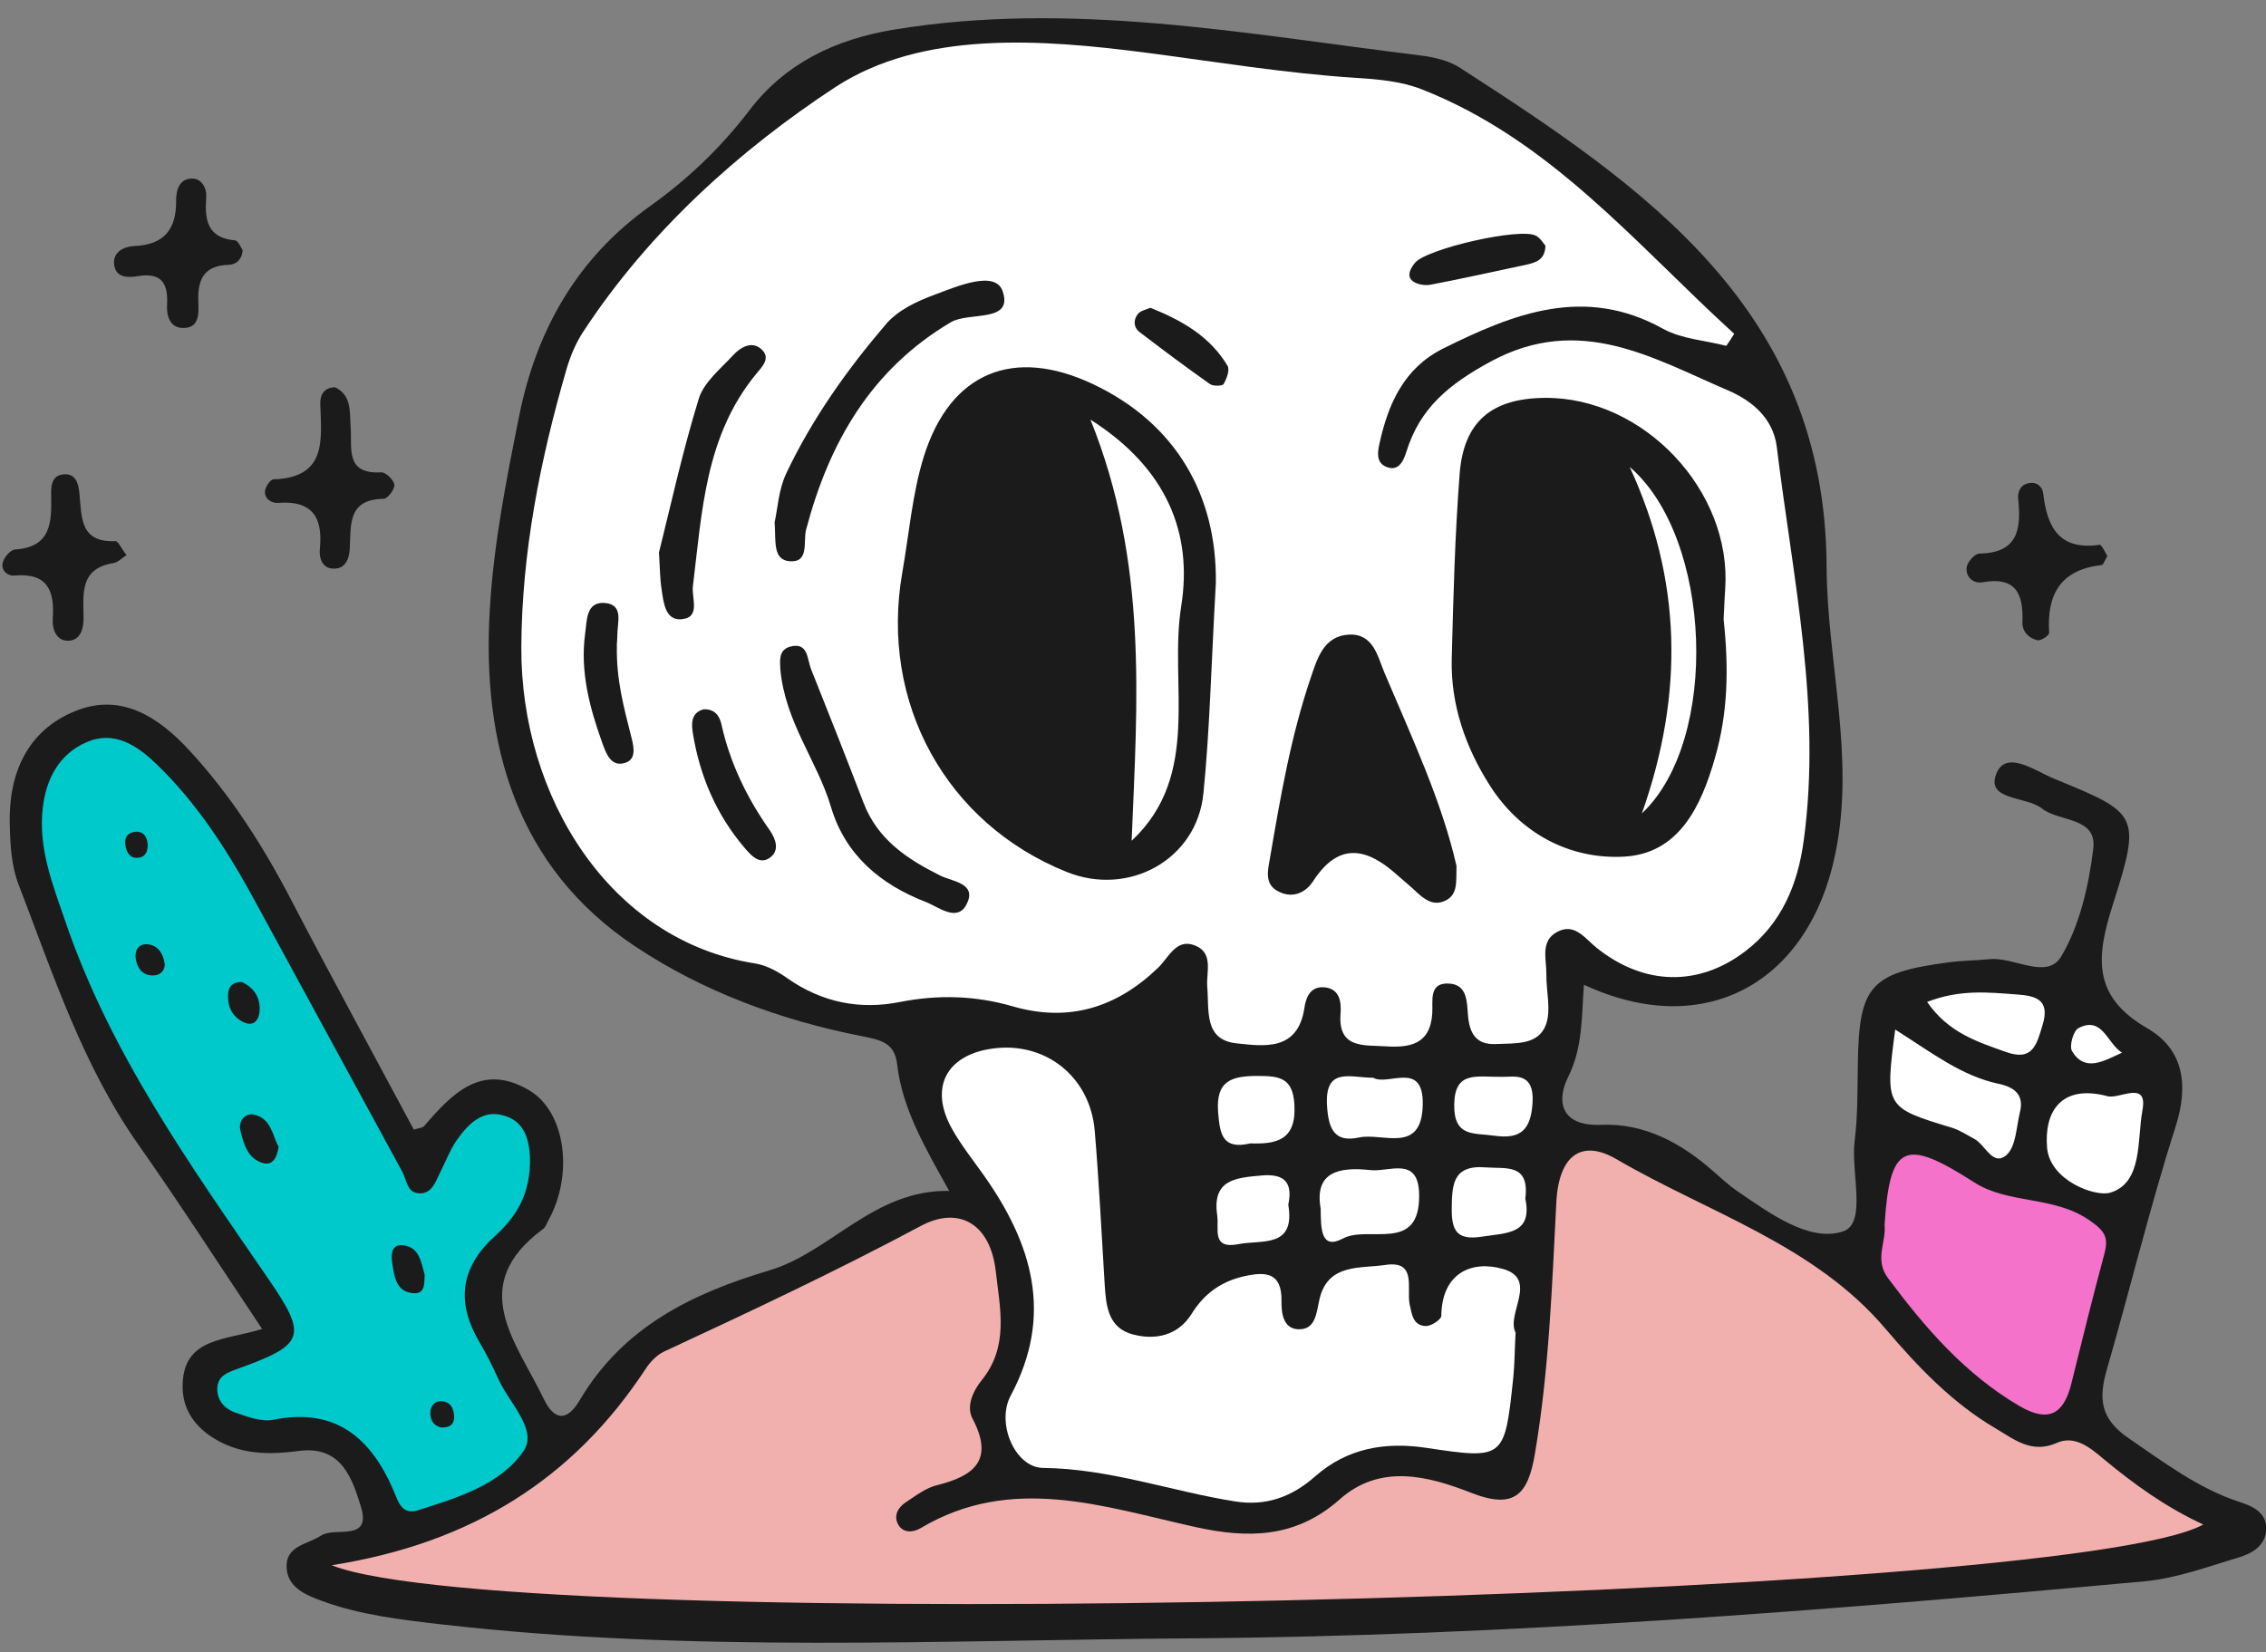 <?xml version="1.0" encoding="UTF-8" standalone="no"?><svg xmlns="http://www.w3.org/2000/svg" xmlns:xlink="http://www.w3.org/1999/xlink" fill="#000000" height="73" preserveAspectRatio="xMidYMid meet" version="1" viewBox="-0.1 -0.8 100.1 73.0" width="100.1" zoomAndPan="magnify"><rect x="-0.1" y="-0.8" width="100.1" height="73.0" fill="#808080" stroke="none"/><g><g id="change1_1"><path d="M11.48,57.92c-1.91-2.86-3.63-5.53-5.45-8.12c-2.48-3.52-3.79-7.57-5.31-11.52 c-0.32-0.82-0.37-1.78-0.39-2.68c-0.05-2.22,0.77-4.12,2.89-4.98c2.04-0.83,3.69,0.27,5.04,1.73c1.81,1.96,3.24,4.19,4.47,6.55 c1.78,3.42,3.63,6.81,5.45,10.21c0.22-0.07,0.39-0.07,0.46-0.16c1.24-1.44,2.54-2.81,4.63-1.58c1.62,0.95,1.98,3.73,0.85,5.76 c-0.07,0.13-0.12,0.3-0.24,0.38c-3.39,2.51-1.17,4.98,0.03,7.48c0.5,1.05,1.07,0.97,1.59,0.09c1.91-3.23,4.93-4.72,8.39-5.75 c2.73-0.82,4.61-3.57,7.94-3.51c-1.06-1.91-2.07-3.61-2.3-5.6c-0.11-0.95-0.72-1.07-1.57-1.24c-3.57-0.7-7.03-1.98-10.01-3.97 c-5.24-3.49-6.78-8.93-6.41-14.93c0.17-2.86,0.73-5.71,1.3-8.53c0.76-3.77,2.56-6.95,5.76-9.23c1.68-1.2,3.14-2.59,4.4-4.24 c1.59-2.09,3.8-3.14,6.38-3.57c7.84-1.29,15.53,0.19,23.26,1.14c0.59,0.07,1.24,0.22,1.73,0.53c8.2,5.29,16.17,10.72,16.22,22.06 c0.02,4.22,1.27,8.37,0.39,12.66c-1.16,5.72-5.76,8.3-11.11,5.81c-0.11,1.41-0.04,2.76-0.7,4.08c-0.51,1.02-0.37,2.19,1.48,2.11 c1.88-0.08,3.52,0.8,4.93,2.05c0.34,0.3,0.68,0.61,1.05,0.87c1.44,0.98,3.19,2.28,4.68,1.79c1.08-0.35,0.34-2.61,0.52-4.01 c0.14-1.12,0.12-2.27,0.14-3.41c0.05-3.44,0.55-4.01,4.01-4.47c0.6-0.08,1.21-0.08,1.81-0.14c1.08-0.11,2.54,0.94,3.17-0.13 c0.82-1.39,1.21-3.12,1.41-4.75c0.17-1.42-1.5-1.17-2.27-1.78c-0.7-0.55-2.49-0.34-2.01-1.54c0.43-1.08,1.74-0.1,2.58,0.24 c3.69,1.51,3.83,1.58,2.57,5.53c-0.74,2.32-0.94,4.06,1.51,5.48c1.61,0.93,1.85,2.5,1.25,4.37c-1.13,3.53-2,7.15-3.03,10.71 c-0.37,1.29-0.3,2.18,0.98,3.05c1.57,1.07,3.06,2.21,4.9,2.81c0.56,0.18,1.2,0.47,1.16,1.22c-0.04,0.71-0.63,1.05-1.2,1.22 c-1.38,0.41-2.76,0.93-4.18,1.06c-14.04,1.29-28.13,2.42-42.21,2.52c-10.97,0.08-21.99,0.64-32.95-0.61 c-1.81-0.21-3.62-0.41-5.34-1.04c-0.7-0.26-1.52-0.58-1.57-1.47c-0.05-0.98,0.91-1.02,1.52-1.42c0.61-0.41,2.25,0.31,1.76-1.29 c-0.39-1.26-0.87-2.7-2.74-2.45c-1.14,0.15-2.29,0.17-3.35-0.34c-1.1-0.53-1.85-1.4-1.78-2.67C8.07,58.31,9.82,58.43,11.48,57.92z" fill="#1b1b1b"/></g><g id="change2_1"><path d="M14.55,68.36c6.21-0.98,10.68-3.83,13.86-8.66c0.2-0.31,0.49-0.62,0.82-0.78 c3.83-1.78,7.64-3.57,11.36-5.56c1.64-0.87,3.06-0.13,3.3,2.03c0.19,1.66,0.58,3.3-0.62,4.79c-0.38,0.47-0.7,1.15-0.41,1.7 c0.96,1.82,0.09,2.53-1.56,2.94c-0.5,0.12-0.95,0.47-1.39,0.76c-0.34,0.22-0.54,0.59-0.34,0.97c0.22,0.4,0.66,0.37,1,0.17 c4.03-2.4,8.1-0.94,12.13-0.05c2.35,0.52,4.45,0.49,6.38-1.22c1.79-1.59,3.9-1.04,5.81-0.29c1.94,0.76,2.52,0.05,2.82-1.76 c0.62-3.67,0.75-7.37,0.94-11.07c0.11-2.12,1.14-2.8,2.66-1.91c4.04,2.36,8.73,3.77,11.88,7.49c1.44,1.69,2.94,3.27,4.86,4.4 c0.83,0.49,1.6,1.14,2.72,0.64c0.79-0.35,1.48,0.23,2.05,0.71c1.34,1.11,2.74,2.13,4.41,2.9C91.22,69.91,22.65,71.55,14.55,68.36z" fill="#f1b0ae"/></g><g id="change3_1"><path d="M23.31,50.27c0.06,1.72-0.64,2.72-1.55,3.55c-1.54,1.4-1.71,2.93-0.68,4.68c0.31,0.52,0.58,1.07,0.83,1.62 c0.47,1.06,1.76,2.25,1.12,3.19c-1.02,1.49-2.92,2.07-4.67,2.62c-0.71,0.22-0.86-0.36-1.07-0.86c-1-2.33-2.56-3.69-5.31-3.14 c-0.54,0.11-1.19-0.14-1.75-0.34c-0.42-0.16-0.75-0.53-0.73-1.05c0.02-0.56,0.46-0.7,0.9-0.86c2.96-1.07,3.11-1.42,1.35-3.98 c-3.43-5-6.96-9.93-8.95-15.75c-0.57-1.66-1.22-3.27-1.01-5.06c0.15-1.29,0.73-2.37,1.92-2.89c1.21-0.54,2.22,0.12,3.07,0.93 c1.88,1.8,3.25,3.98,4.48,6.26c2.13,3.93,4.28,7.85,6.41,11.78c0.21,0.38,0.2,0.96,0.79,0.96c0.54-0.01,0.68-0.53,0.88-0.92 c0.24-0.47,0.43-0.98,0.72-1.41c0.49-0.7,1.13-1.38,2.05-1.12C23.16,48.73,23.27,49.73,23.31,50.27z" fill="#00c9cc"/></g><g id="change4_1"><path d="M83.15,53.33c0.23-3.58,0.87-3.87,3.94-1.9c1.53,0.99,3.51,0.59,5.1,1.68c0.74,0.51,0.86,0.79,0.66,1.53 c-0.51,1.89-0.98,3.8-1.45,5.7c-0.34,1.36-1.02,1.73-2.3,0.98c-2.4-1.41-4.16-3.45-5.8-5.65C82.69,54.85,83.23,54.08,83.15,53.33z" fill="#f472ca"/></g><g id="change5_1"><path d="M76.16,14.48c-0.94-0.24-1.97-0.3-2.79-0.75c-3.47-1.93-6.6-0.68-9.72,0.87c-1.72,0.86-2.42,2.42-2.81,4.19 c-0.09,0.39-0.14,0.82,0.24,1.01c0.59,0.29,0.82-0.23,0.95-0.65c0.6-1.93,1.89-2.98,3.71-3.97c3.95-2.14,7.18-0.15,10.52,1.28 c0.95,0.41,1.97,1.17,2.13,2.49c0.7,5.77,1.99,11.51,1.19,17.38c-0.26,1.94-0.97,3.67-2.58,4.9c-2.07,1.58-4.49,1.52-6.58-0.16 c-0.52-0.42-0.96-1.11-1.74-0.69c-0.75,0.41-0.46,1.2-0.47,1.86c-0.01,0.75,0.22,1.58-0.02,2.24c-0.34,0.91-1.35,0.81-2.18,0.85 c-0.89,0.05-1.19-0.45-1.26-1.25c-0.05-0.59-0.02-1.36-0.81-1.42c-0.95-0.07-0.73,0.77-0.77,1.32c-0.09,1.39-1.02,1.52-2.09,1.45 c-0.97-0.06-2.09,0.1-1.96-1.47c0.04-0.53-0.06-1.12-0.79-1.14c-0.58-0.01-0.75,0.5-0.81,0.93c-0.29,1.9-1.78,1.68-2.99,1.55 c-1.46-0.15-1.21-1.46-1.3-2.5c-0.05-0.64,0.29-1.49-0.53-1.82c-0.83-0.34-1.16,0.51-1.62,0.96c-1.84,1.78-3.96,2.45-6.46,1.72 c-1.63-0.47-3.27-0.52-4.95-0.19c-1.79,0.36-3.46,0.02-4.98-1.04c-0.42-0.3-0.93-0.58-1.43-0.66c-6.41-1-10.36-7.36-10.33-13.97 c0.02-4.18,0.83-8.28,2-12.3c0.17-0.58,0.41-1.15,0.74-1.65c2.9-4.43,6.91-8.03,11.13-10.8c3.83-2.5,9.05-2.13,13.74-1.52 c3.08,0.4,6.14,0.91,9.25,1.11c0.98,0.06,2,0.15,2.9,0.5c5.72,2.24,9.49,6.87,13.82,10.81C76.4,14.13,76.28,14.3,76.16,14.48z M66.3,55.27c-1.38-0.4-2.71,0.17-2.73,2.07c0,0.16-0.44,0.45-0.67,0.45c-0.58-0.01-0.63-0.51-0.73-0.96 c-0.14-0.71,0.33-1.95-1.07-1.74c-1.1,0.17-2.56-0.09-2.92,1.55c-0.13,0.59-0.17,1.35-0.97,1.29c-0.63-0.05-0.71-0.73-0.7-1.25 c0.02-1.27-0.71-1.3-1.65-1.09c-1.01,0.23-1.76,0.76-2.32,1.66c-0.59,0.95-1.58,1.18-2.6,0.91c-1.09-0.29-1.18-1.26-1.24-2.19 c-0.14-2.27-0.25-4.54-0.44-6.8c-0.2-2.4-2.18-3.96-4.51-3.64c-2.05,0.28-2.81,1.73-1.8,3.54c0.4,0.72,0.93,1.38,1.41,2.06 c2.14,3.03,3.09,6.17,1.19,9.73c-0.66,1.22,0.19,3.19,1.43,3.2c2.93,0.03,5.65,1.03,8.48,1.48c1.39,0.22,2.52-0.21,3.54-1.11 c1.41-1.24,3.07-1.53,4.89-1.26c3.47,0.52,3.48,0.51,3.86-3.12c0.06-0.6,0.06-1.21,0.1-1.97C66.42,57.26,67.87,55.72,66.3,55.27z M86.13,49.03c0.35,0.11,0.67,0.32,1,0.5c0.48,0.27,0.81,1.23,1.41,0.7c0.42-0.38,0.43-1.24,0.59-1.89 c0.2-0.78-0.27-1.11-0.93-1.25c-1.66-0.35-2.98-1.39-4.58-2.4C83.17,48.13,83.17,48.13,86.13,49.03z M90.33,49.92 c0.13,1.44,2.11,2.17,2.78,1.98c1.46-0.43,1.19-2.35,1.43-3.63c0.26-1.39-1.04-0.47-1.56-0.64C90.95,47.1,90.19,48.32,90.33,49.92z M59.23,53.92c1.13-0.6,3.4,0.67,3.36-1.93c-0.02-1.74-1.33-0.99-2.16-1.09c-1.36-0.15-2.48,0.07-2.19,1.7 C58.25,53.48,58.24,54.45,59.23,53.92z M58.52,48.04c0.06,1.01,0.31,1.66,1.41,1.42c1.05-0.23,2.79,0.77,2.82-1.47 c0.03-1.95-1.53-0.79-2.19-1.17C59.56,46.82,58.42,46.32,58.52,48.04z M88.51,45.68c1.2,0.43,1.36-0.34,1.62-1.19 c0.34-1.11-0.28-1.29-1.13-1.35c-1.25-0.09-2.5-0.24-3.97,0.33C85.98,44.84,87.25,45.23,88.51,45.68z M55.61,51.14 c-1.14,0.1-2.17,0.19-1.94,1.76c0.09,0.61-0.27,1.51,0.95,1.27c1.03-0.2,2.51,0.19,2.19-1.74C57.01,51.47,56.67,51.04,55.61,51.14z M65.53,50.78c-1.49-0.12-1.49,0.81-1.5,1.89c0,0.99,0.31,1.33,1.34,1.17c1.09-0.17,2.24-0.1,1.91-1.68 C67.48,50.59,66.42,50.85,65.53,50.78z M64.14,48.01c-0.02,1.45,0.88,1.24,1.77,1.37c1.19,0.17,1.61-0.28,1.69-1.44 c0.09-1.4-0.82-1.15-1.35-1.16C65.11,46.79,64.16,46.5,64.14,48.01z M57.08,48.02c-0.06-1.2-0.66-1.28-1.61-1.28 c-1.14,0-1.87,0.19-1.76,1.6c0.08,0.97,0.18,1.67,1.43,1.38C56.28,49.76,57.17,49.58,57.08,48.02z M91.71,44.63 c-0.22,0.12-0.41,0.79-0.28,1.01c0.56,0.94,1.38,0.46,2.21,0.07C92.98,45.31,92.78,44.07,91.71,44.63z" fill="#ffffff"/></g><g id="change1_2"><path d="M14.7,16.31c0.75,0.36,0.64,1.1,0.69,1.76c0.07,0.93-0.26,2.09,1.35,2c0.2-0.01,0.56,0.34,0.58,0.55 c0.02,0.2-0.3,0.62-0.47,0.62c-1.61,0.02-1.44,1.16-1.5,2.21c-0.03,0.46-0.2,0.93-0.79,0.87c-0.46-0.05-0.57-0.52-0.53-0.87 c0.14-1.39-0.33-2.15-1.85-2.03c-0.27,0.02-0.62-0.17-0.57-0.55c0.03-0.18,0.23-0.48,0.37-0.49c2.36-0.08,2.12-1.73,2.07-3.3 C14.03,16.68,14.18,16.33,14.7,16.31z M92.65,23.27c-1.77,0.26-2.32-0.76-2.49-2.26c-0.03-0.28-0.26-0.54-0.65-0.46 c-0.38,0.07-0.48,0.42-0.46,0.67c0.14,1.33,0.02,2.41-1.71,2.44c-0.2,0-0.52,0.36-0.56,0.59c-0.07,0.43,0.29,0.75,0.68,0.68 c1.48-0.27,1.83,0.49,1.78,1.76c-0.02,0.4,0.28,0.72,0.67,0.8c0.15,0.03,0.52-0.22,0.51-0.33c-0.11-1.69,0.5-2.79,2.31-2.99 c0.09-0.01,0.16-0.24,0.26-0.4C92.89,23.6,92.74,23.26,92.65,23.27z M5,23.11c-1.57,0.07-1.49-1.05-1.59-2.09 c-0.04-0.43-0.15-0.96-0.78-0.85c-0.46,0.08-0.48,0.55-0.47,0.91c0.02,1.18,0.02,2.29-1.59,2.4c-0.21,0.01-0.49,0.35-0.55,0.58 c-0.09,0.33,0.21,0.6,0.52,0.57c1.47-0.13,1.78,0.68,1.69,1.92c-0.03,0.48,0.18,0.99,0.71,0.96c0.52-0.03,0.66-0.54,0.65-1.03 c-0.01-1.05-0.17-2.16,1.32-2.4c0.2-0.03,0.37-0.22,0.58-0.35C5.25,23.42,5.12,23.11,5,23.11z M10.28,9.82 C9.03,9.71,8.94,8.88,9.01,7.91C9.04,7.48,8.78,7.09,8.4,7.09C7.85,7.08,7.68,7.56,7.68,8.04c0.02,1.27-0.51,1.98-1.85,2.03 c-0.43,0.02-0.95,0.25-0.89,0.81c0.07,0.62,0.65,0.59,1.06,0.52c1.05-0.17,1.33,0.33,1.28,1.27c-0.03,0.48,0.13,1,0.67,1.02 c0.77,0.03,0.73-0.64,0.71-1.15c-0.04-0.98,0.24-1.61,1.35-1.64c0.3-0.01,0.57-0.2,0.61-0.64C10.54,10.13,10.42,9.83,10.28,9.82z M61.06,28.93c-0.31-0.74-0.49-1.74-1.57-1.69c-1.12,0.06-1.4,1.06-1.69,1.91c-0.88,2.59-1.34,5.28-1.8,7.97 c-0.09,0.51-0.25,1.12,0.32,1.44c0.61,0.35,1.22,0.14,1.59-0.43c1.14-1.76,2.39-1.46,3.72-0.26c0.28,0.25,0.58,0.49,0.85,0.75 c0.35,0.32,0.72,0.6,1.21,0.4c0.63-0.26,0.53-0.84,0.55-1.56C63.59,34.6,62.27,31.79,61.06,28.93z M34.8,24 c0.86,0.05,0.57-0.86,0.71-1.4c1.01-3.83,2.86-7.07,6.39-9.16c0.81-0.48,2.75,0.04,2.3-1.35c-0.31-0.99-2.04-0.23-3.06,0.15 c-0.76,0.28-1.59,0.68-2.1,1.28c-1.72,2.01-3.26,4.18-4.4,6.58c-0.35,0.73-0.39,1.61-0.52,2.17C34.18,23.11,34.02,23.95,34.8,24z M36.61,34.86c0.63,2.12,2.19,3.42,4.18,4.19c0.57,0.22,1.4,0.92,1.81,0.1c0.48-0.94-0.66-1-1.18-1.27 c-1.46-0.73-2.75-1.59-3.37-3.2c-0.76-1.98-1.53-3.94-2.32-5.91c-0.18-0.44-0.12-1.21-0.92-1c-0.56,0.15-0.44,0.71-0.44,0.99 C34.58,31.11,36.01,32.83,36.61,34.86z M29.12,25.2c0.09,0.59,0.15,1.42,0.88,1.36c0.87-0.07,0.44-0.93,0.51-1.47 c0.4-3.27,0.54-6.62,2.78-9.35c0.28-0.34,0.7-0.74,0.21-1.14c-0.42-0.34-0.9-0.04-1.2,0.28c-0.56,0.61-1.3,1.2-1.53,1.93 c-0.73,2.37-1.26,4.81-1.76,6.8C29.06,24.45,29.06,24.83,29.12,25.2z M27.17,27.26c0-0.56,0.3-1.36-0.57-1.42 c-0.82-0.05-0.77,0.79-0.85,1.34c-0.23,1.68,0.19,3.27,0.75,4.83c0.17,0.47,0.39,1.13,1.06,0.88c0.48-0.18,0.32-0.77,0.21-1.2 c-0.31-1.23-0.65-2.46-0.62-3.95C27.14,27.71,27.17,27.48,27.17,27.26z M30.51,31.62c0.31,1.88,1.04,3.59,2.29,5.05 c0.28,0.33,0.66,0.76,1.12,0.42c0.43-0.32,0.25-0.82-0.02-1.21c-1-1.42-1.75-2.96-2.13-4.67c-0.08-0.37-0.29-0.69-0.79-0.67 C30.41,30.7,30.44,31.19,30.51,31.62z M67.76,9.62c-0.66-0.39-4.86,0.57-5.36,1.2c-0.2,0.25-0.36,0.56-0.12,0.78 c0.18,0.16,0.55,0.23,0.81,0.18c1.39-0.26,2.78-0.58,4.17-0.87c0.45-0.1,0.89-0.2,0.91-0.85C68.06,9.92,67.94,9.72,67.76,9.62z M50.16,13.08c-0.2,0.26-0.19,0.59,0.09,0.8c1.02,0.78,2.05,1.55,3.1,2.29c0.14,0.1,0.55,0.09,0.6,0c0.14-0.23,0.28-0.62,0.18-0.8 c-0.77-1.3-2.01-2.01-3.41-2.57C50.53,12.88,50.27,12.93,50.16,13.08z M11.13,48.45c-0.37-0.09-0.72,0.26-0.61,0.7 c0.14,0.57,0.3,1.19,0.93,1.42c0.44,0.16,0.67-0.13,0.76-0.7C11.94,49.41,11.9,48.63,11.13,48.45z M9.98,43.08 c-0.05,0.57,0.17,1.05,0.69,1.29c0.48,0.22,0.69-0.16,0.7-0.55c0.02-0.56-0.26-0.99-0.79-1.23C10.24,42.58,10.01,42.74,9.98,43.08z M17.69,54.22c-0.52-0.05-0.52,0.46-0.46,0.8c0.09,0.58,0.16,1.26,0.93,1.32c0.53,0.04,0.48-0.44,0.5-0.81 C18.5,54.97,18.43,54.29,17.69,54.22z M6.48,40.93c-0.47-0.07-0.66,0.27-0.57,0.7c0.08,0.39,0.32,0.68,0.76,0.67 c0.36-0.01,0.5-0.25,0.51-0.49C7.11,41.3,6.86,40.99,6.48,40.93z M19.96,61.79c-0.01-0.31-0.12-0.61-0.47-0.67 c-0.35-0.06-0.57,0.16-0.58,0.49c-0.01,0.3,0.12,0.58,0.47,0.66C19.71,62.29,19.97,62.18,19.96,61.79z M5.44,36.55 c0.05,0.29,0.18,0.58,0.55,0.55c0.36-0.02,0.45-0.33,0.43-0.61c-0.02-0.29-0.16-0.56-0.53-0.54C5.5,35.99,5.39,36.24,5.44,36.55z M53.61,24.96c-0.21,3.71-0.27,6.52-0.55,9.3c-0.29,2.92-3.29,4.57-6.03,3.47c-5.34-2.14-8.28-7.49-7.27-13.24 c0.3-1.71,0.44-3.48,0.95-5.12c1.17-3.73,3.97-4.86,7.49-3.19C51.88,17.93,53.66,21.12,53.61,24.96z M48.07,17.74 c2.55,6.33,2.07,12.44,1.82,18.61c3.11-2.91,1.64-6.91,2.19-10.37C52.59,22.79,51.47,19.9,48.07,17.74z M75.66,32.68 c-0.62,2.18-1.61,4.24-4.02,4.37c-2.39,0.13-4.58-1.02-5.93-3.15c-1.07-1.68-1.73-3.56-1.68-5.59c0.07-2.73,0.14-5.46,0.35-8.18 c0.18-2.31,1.42-3.33,3.76-3.35c4.36-0.04,8.27,4.1,7.97,8.45c-0.04,0.53-0.05,1.06-0.07,1.33C76.28,28.8,76.22,30.74,75.66,32.68z M71.89,19.83c2.29,4.95,2.42,9.99,0.54,15.31C75.88,31.9,75.54,22.96,71.89,19.83z" fill="#1b1b1b"/></g></g></svg>